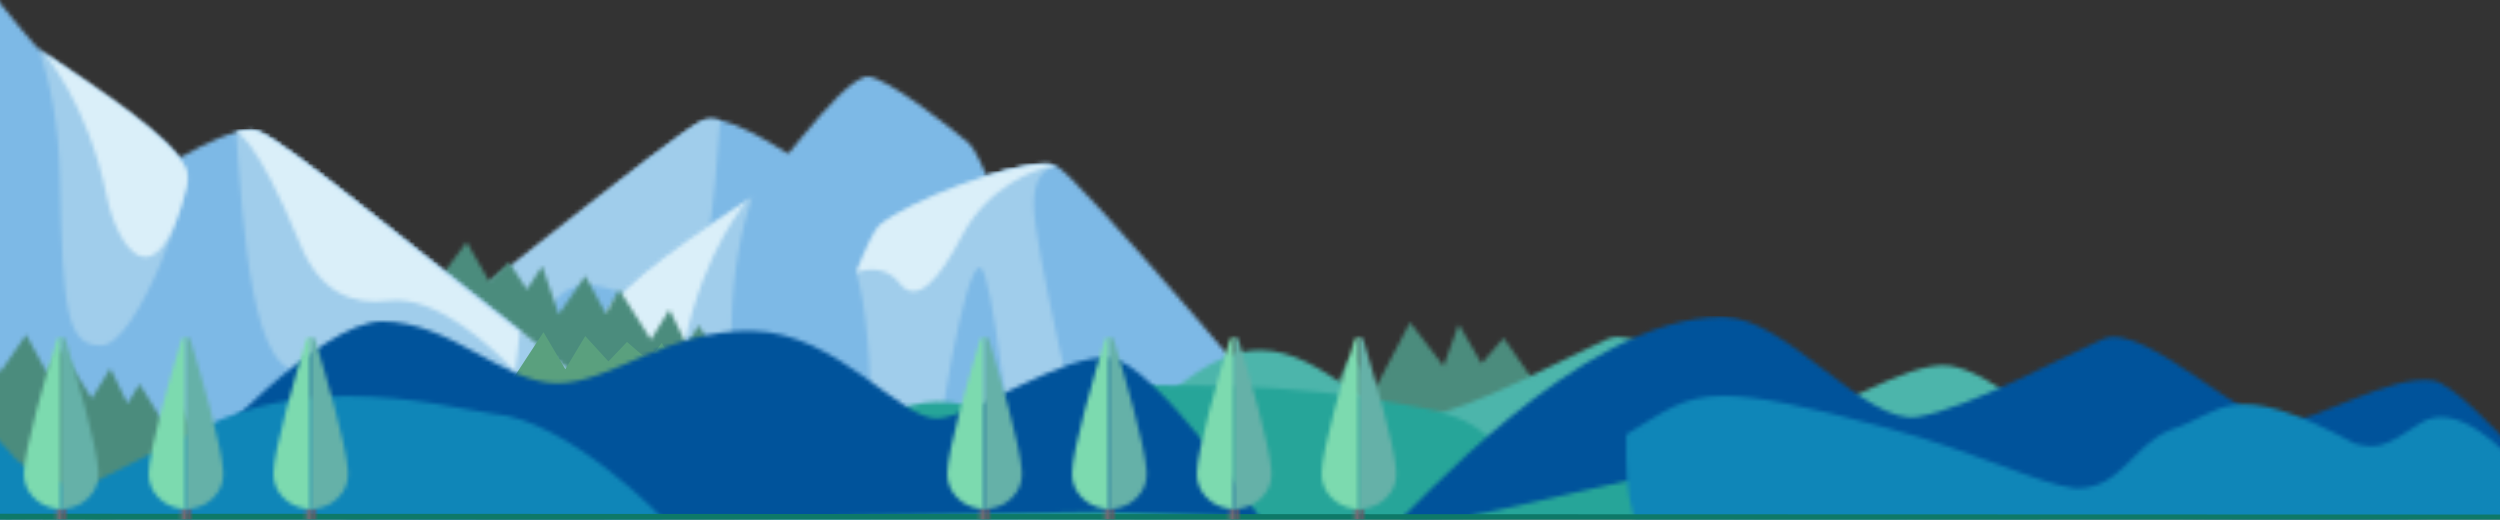 <?xml version="1.0" encoding="UTF-8"?>
<svg width="640px" height="133px" viewBox="0 0 640 133" version="1.1" xmlns="http://www.w3.org/2000/svg" xmlns:xlink="http://www.w3.org/1999/xlink">
    <rect x="0" y="0" width="640" height="133" fill="#333333" stroke="none"/>
    <!-- Generator: Sketch 45.2 (43514) - http://www.bohemiancoding.com/sketch -->
    <title>Illustration</title>
    <desc>Created with Sketch.</desc>
    <defs>
        <path d="M31.345,16.451 C26.75,20.169 10.652,69.183 0.726,100.476 L165.249,102.826 C136.054,67.851 81.087,2.601 76.148,1.136 C75.486,0.939 74.648,0.847 73.663,0.847 C63.779,0.847 39.178,10.113 31.345,16.451 Z" id="path-1"></path>
        <path d="M53.249,0.816 C47.389,2.788 19.054,26.877 0.349,41.304 C1.968,59.867 7.248,67.489 15.469,83.181 L82.36,82.607 L76.539,10.972 C76.539,10.972 61.474,0.607 54.7,0.607 C54.16,0.607 53.672,0.674 53.249,0.816 Z" id="path-3"></path>
        <path d="M94.713,0.816 C88.853,2.788 19.338,59.035 0.631,73.462 C1.145,79.352 12.649,76.839 24.331,74.325 C35.651,71.89 47.139,69.453 48.958,74.663 C50.132,69.394 51.301,63.927 52.366,58.55 C57.131,34.494 70.892,44.651 84.655,48.927 C95.881,52.417 97.598,19.629 98.998,1.04 C97.956,0.766 96.996,0.608 96.162,0.608 C95.623,0.608 95.134,0.674 94.713,0.816 Z" id="path-5"></path>
        <path d="M68.5,0.058 C60.864,2.056 43.43,27.96 38.464,31.521 C25.226,41.008 5.37,52.995 1.807,61.484 C0.004,65.781 1.289,99.528 2.343,121.476 L132.831,123.341 C122.248,89.388 100.674,21.881 94.975,17.037 C90.224,12.998 73.715,0.001 68.981,0.001 C68.803,0.001 68.644,0.02 68.5,0.058 Z" id="path-7"></path>
        <path d="M31.345,16.451 C26.75,20.169 10.652,69.183 0.726,100.476 L90.016,101.75 C81.424,66.945 70.716,21.491 70.716,11.124 C70.716,4.698 73.153,2.042 76.488,1.301 C76.382,1.253 76.236,1.162 76.148,1.136 C75.486,0.939 74.648,0.847 73.663,0.847 C63.779,0.847 39.178,10.113 31.345,16.451 Z" id="path-9"></path>
        <path d="M0.22,73.749 L25.657,74.113 C22.405,41.245 17.922,1.852 14.974,0.117 C14.876,0.059 14.776,0.032 14.673,0.032 C10.953,0.034 4.187,37.259 0.22,73.749 Z" id="path-11"></path>
        <path d="M37.186,1.186 C23.948,10.673 4.715,22.936 0.529,31.149 C-1.508,35.145 12.944,76.096 22.421,76.096 C31.077,76.096 32.264,67.606 32.942,32.981 C33.206,19.526 35.526,8.619 38.257,0.268 C37.854,0.653 37.495,0.963 37.186,1.186 Z" id="path-13"></path>
        <path d="M0.594,77.784 L37.995,78.319 C38.795,46.037 38.35,3.052 30.447,0.881 C30.378,0.862 30.305,0.854 30.232,0.854 C25.228,0.852 10.801,44.629 0.594,77.784 Z" id="path-15"></path>
        <path d="M7.069,16.451 C5.793,17.484 3.634,22.001 0.965,28.661 C1.481,28.375 7.916,25.94 11.989,31.268 C16.437,37.085 22.172,30.434 27.899,19.447 C34.798,6.214 46.99,2.093 51.87,1.136 C51.208,0.939 50.37,0.847 49.386,0.847 C39.502,0.847 14.901,10.113 7.069,16.451 Z" id="path-17"></path>
        <path d="M0.529,29.998 C0.29,30.568 0.019,32.496 0.529,34.494 C8.366,65.239 18.348,49.476 20.893,36.991 C25.907,12.401 37.186,0.035 37.186,0.035 C24.966,8.024 4.093,21.508 0.529,29.998 Z" id="path-19"></path>
        <path d="M63.702,16.647 L57.274,8.489 L48.508,26.302 L45.003,18.811 L35.654,38.787 L28.252,26.969 L22.408,36.957 L16.37,31.338 L10.234,41.7 L7.75,38.83 L0.009,53.437 C0.009,53.437 36.337,55.708 68.675,61.435 L84.522,61.661 C94.382,47.617 101.191,31.837 104.127,14.966 L96.426,3.995 L90.777,10.487 L84.934,0.499 L81.038,11.153 L72.468,0 L63.702,16.647 Z" id="path-21"></path>
        <path d="M0.102,8.674 C4.879,27.335 13.823,44.375 25.931,58.765 L70.158,51.018 L81.697,39.033 L75.59,27.378 L71.855,32.373 L65.406,22.053 L62.352,27.046 L57.938,18.057 L53.188,25.715 L45.042,12.896 L41.648,19.056 L36.387,9.401 L29.598,19.224 L25.356,6.904 L21.453,12.896 L16.87,5.905 L11.78,10.732 L6.009,0.745 L0.102,8.674 Z" id="path-23"></path>
        <path d="M202.965,0.925 C193.6,3.83 173.755,28.965 160.597,26.68 C147.441,24.395 123.804,11.31 113.546,6.738 C108.095,4.312 98.172,10.801 88.697,17.29 C80.344,23.012 72.339,28.732 68.057,28.342 C58.914,27.513 37.061,12.141 26.134,13.595 C15.208,15.05 0,29.9 0,29.9 C0,29.9 4.473,41.448 28.81,51.193 C52.849,60.819 163.86,44.692 209.28,36.189 C209.6,32.886 209.768,29.542 209.768,26.158 C209.768,17.128 208.61,8.364 206.434,0 C205.293,0.252 204.133,0.56 202.965,0.925 Z" id="path-25"></path>
        <path d="M17.24,1.025 C11.326,1.71 5.746,2.395 0.036,1.855 C0.013,2.749 0,3.646 0,4.544 C0,14.092 1.3,23.339 3.725,32.131 L210.524,32.131 C212.511,24.924 213.742,17.411 214.12,9.676 C208.068,5.137 193.066,0.199 182.812,7.057 C173.722,13.133 172.011,13.664 166.116,12.24 C138.601,-5.173 124.411,0.525 111.417,16.177 C106.765,20.199 100.809,22.401 94.519,23.675 C84.535,18.641 73.364,13.082 63.035,7.929 C50.458,1.653 40.247,0.001 31.274,0.001 C26.277,0.001 21.666,0.514 17.24,1.025 Z" id="path-27"></path>
        <path d="M112.935,0.574 C102.677,5.145 79.04,18.231 65.884,20.516 C52.727,22.801 40.77,3.642 24.184,3.469 C17.93,3.404 12.302,6.184 8.081,8.965 C3.816,11.774 0.992,14.584 0.419,14.457 C-1.757,22.821 6.638,15.518 6.638,24.547 C6.638,27.93 16.881,26.721 17.202,30.024 C62.622,38.527 173.632,54.654 197.671,45.029 C222.008,35.283 226.481,23.736 226.481,23.736 C226.481,23.736 211.273,8.885 200.347,7.43 C189.421,5.976 167.568,21.348 158.424,22.178 C154.141,22.567 146.136,16.847 137.783,11.125 C129.7,5.59 121.291,0.053 115.611,0.053 C114.632,0.053 113.735,0.218 112.935,0.574 Z" id="path-29"></path>
        <path d="M0.686,38.476 C0.686,43.312 12.96,40.335 25.397,37.358 C37.525,34.454 49.805,31.55 51.001,35.892 L257.802,35.892 C259.789,28.685 261.019,21.172 261.398,13.437 C255.346,8.897 240.345,3.96 230.089,10.817 C220.999,16.894 219.288,17.424 213.393,16 C185.878,-1.413 185.827,3.532 172.72,3.532 C152.684,8.41 141.686,26.024 135.396,27.298 C117.057,22.57 122.462,11.392 101.238,7.137 C59.535,-1.228 38.153,2.211 20.496,0.545 C20.473,1.439 0.686,37.578 0.686,38.476 Z" id="path-31"></path>
        <path d="M28.046,25.861 C43.836,12.988 64.007,0.116 82.214,0.117 C82.431,0.117 82.651,0.119 82.867,0.122 C99.008,0.399 119.192,27.965 132.461,25.68 C145.73,23.395 169.572,10.31 179.917,5.738 C185.414,3.312 195.423,9.801 204.979,16.29 C213.403,22.012 221.476,27.732 225.799,27.342 C235.021,26.513 253.228,14.901 264.248,16.355 C269.121,16.998 280.451,28.976 285.222,34.241 L285.222,45.067 C281.28,45.622 273.331,47.037 265.382,50.193 C243.501,58.88 150.173,46.592 98.503,37.862 C98.727,37.736 98.848,37.531 98.848,37.236 C98.848,35.581 95.459,35.295 89.939,35.883 C90.272,35.997 90.608,36.113 90.942,36.229 C91.618,36.461 92.296,36.693 92.954,36.911 C91.335,36.629 89.766,36.352 88.254,36.081 C88.837,36.006 89.396,35.941 89.939,35.883 C86.41,34.676 83.212,33.685 83.359,35.189 C84.915,35.477 86.549,35.775 88.254,36.081 C78.459,37.326 63.174,40.82 48.068,44.312 C23.334,50.032 -0.923,55.751 0.165,51.604 C0.738,51.729 12.179,38.795 28.046,25.861 Z M98.503,37.862 C96.592,37.539 94.745,37.223 92.954,36.911 C95.451,37.734 97.675,38.335 98.503,37.862 Z" id="path-33"></path>
        <path d="M0.042,9.881 C0.038,19.428 -0.229,23.141 2.194,31.932 L227.442,32.262 L227.444,32.016 L227.444,17.159 C225.675,15.096 212.787,0.683 203.256,7.057 C194.166,13.133 192.455,13.664 186.561,12.24 C154.2,-5.371 152.578,4.598 139.472,8.665 C129.407,12.744 126.786,23.939 114.963,23.675 C104.973,22.401 90.776,14.673 66.929,8.239 C45.408,2.43 33.281,0.018 24.975,0.018 C14.306,0.016 9.941,3.998 0.042,9.881 Z" id="path-35"></path>
        <path d="M107.852,1.136 C101.099,3.139 0.767,124.452 0.767,124.452 L191.347,126.322 C191.347,126.322 159.442,21.944 152.655,16.451 C144.822,10.111 120.221,0.847 110.337,0.847 C109.352,0.847 108.514,0.939 107.852,1.136 Z" id="path-37"></path>
        <path d="M7.47,14.071 L0.078,105.013 L13.241,107.069 L89.888,108.164 C97.537,90.939 102.483,72.231 104.196,52.577 C80.448,34.262 44.476,3.681 37.037,1.177 C36.5,0.996 35.882,0.912 35.196,0.912 C26.596,0.911 7.47,14.071 7.47,14.071 Z" id="path-39"></path>
        <path d="M0.652,1.463 C2.43,25.061 4.609,66.686 18.861,62.256 C36.334,56.828 53.805,43.934 59.854,74.472 C61.206,81.301 62.69,88.24 64.181,94.928 C66.489,88.315 81.072,91.407 95.444,94.499 C110.275,97.69 124.88,100.882 125.533,93.404 C101.784,75.089 13.532,3.681 6.092,1.177 C5.557,0.996 4.939,0.912 4.252,0.912 C3.194,0.912 1.975,1.112 0.652,1.463 Z" id="path-41"></path>
        <path d="M44.303,17.038 C36.666,23.529 0.519,142.556 0.519,142.556 L135.944,140.392 C135.944,140.392 140.17,67.917 137.471,61.486 C133.907,52.995 114.052,41.01 100.815,31.52 C95.849,27.96 78.415,2.056 70.777,0.058 C70.634,0.02 70.475,0.003 70.297,0.003 C65.561,0.004 49.054,13.001 44.303,17.038 Z" id="path-43"></path>
        <path d="M20.963,1.136 C20.875,1.163 20.729,1.253 20.623,1.3 C23.958,2.043 26.395,4.698 26.395,11.124 C26.395,24.568 8.389,97.016 0.34,128.731 C34.598,135.89 104.458,126.322 104.458,126.322 C104.458,126.322 72.553,21.944 65.766,16.451 C57.933,10.111 33.332,0.847 23.448,0.847 C22.463,0.847 21.625,0.939 20.963,1.136 Z" id="path-45"></path>
        <path d="M5.391,32.98 C6.069,67.607 7.258,76.096 15.912,76.096 C25.389,76.096 39.841,35.145 37.804,31.15 C33.618,22.938 14.385,10.674 1.149,1.184 C0.838,0.963 0.479,0.653 0.077,0.268 C2.807,8.617 5.126,19.525 5.391,32.98 Z" id="path-47"></path>
        <path d="M8.1,0.854 C8.027,0.854 7.954,0.862 7.886,0.882 C-4.028,4.154 1.009,100.19 1.702,112.462 L48.294,113.128 C44.901,101.367 15.686,0.862 8.1,0.854 Z" id="path-49"></path>
        <path d="M16.439,36.991 C18.986,49.476 28.969,65.24 36.804,34.492 C37.313,32.496 37.042,30.567 36.804,29.999 C33.241,21.508 12.367,8.025 0.149,0.033 C0.149,0.033 11.426,12.401 16.439,36.991 Z" id="path-51"></path>
        <path d="M0.652,1.463 C0.652,1.463 5.422,1.855 17.181,30.359 C22.135,42.364 30.334,45.794 39.694,44.611 C51.672,43.099 65.674,55.989 72.094,62.727 C72.584,59.375 72.956,55.985 73.252,52.574 C49.506,34.262 13.534,3.681 6.092,1.177 C5.557,0.996 4.939,0.912 4.252,0.912 C3.194,0.912 1.975,1.112 0.652,1.463 Z" id="path-53"></path>
        <path d="M69.998,10.733 L64.907,5.905 L60.325,12.896 L56.422,6.904 L52.178,19.222 L45.392,9.401 L40.13,19.056 L36.736,12.896 L28.59,25.715 L23.84,18.057 L19.426,27.046 L16.371,22.051 L9.923,32.373 L6.19,27.38 L0.712,37.828 L69.632,38.811 C74.876,29.419 78.953,19.309 81.676,8.672 L75.767,0.745 L69.998,10.733 Z" id="path-55"></path>
        <path d="M0.079,8.672 C4.858,27.335 13.801,44.375 25.908,58.765 L70.136,51.018 L81.677,39.032 L75.567,27.38 L71.834,32.373 L65.384,22.051 L62.33,27.046 L57.918,18.057 L53.166,25.715 L45.02,12.896 L41.625,19.056 L36.366,9.401 L29.577,19.222 L25.334,6.904 L21.431,12.896 L16.849,5.905 L11.758,10.733 L5.988,0.745 L0.079,8.672 Z" id="path-57"></path>
        <path d="M48.237,0.986 C32.166,0.986 0.501,36.26 0.501,36.26 L42.984,52.997 L231.941,49.795 L272.952,51.192 C272.952,51.192 246.207,11.89 234.748,10.365 C223.29,8.839 200.372,24.961 190.782,25.832 C181.195,26.703 164.992,3.871 143.038,3.446 C121.086,3.022 106.907,16.837 93.084,16.837 C79.259,16.837 65.866,1.053 48.28,0.986 L48.237,0.986 Z" id="path-59"></path>
        <path d="M151.084,7.929 C140.756,13.082 129.586,18.641 119.601,23.675 C113.311,22.401 107.355,20.199 102.703,16.177 C89.709,0.525 75.519,-5.173 48.005,12.24 C42.109,13.664 40.398,13.133 31.309,7.057 C21.054,0.199 6.053,5.137 0,9.676 C0.378,17.411 1.609,24.924 3.596,32.131 L211.743,37.006 C211.743,37.006 268.721,41.679 268.721,32.131 C268.721,31.233 243.602,5.936 224.899,4.577 C218.334,3.694 204.154,0.065 187.731,0.065 C176.007,0.065 163.139,1.914 151.084,7.929 Z" id="path-61"></path>
        <path d="M0.693,6.835 C0.693,7.453 1.887,7.521 1.887,7.521 L1.887,0.135 C1.482,0.135 1.084,0.11 0.693,0.065 L0.693,6.835 Z" id="path-63"></path>
        <path d="M0.61,0.135 L0.61,7.521 C0.61,7.521 1.803,7.453 1.803,6.835 L1.803,0.065 C1.412,0.11 1.013,0.135 0.61,0.135 Z" id="path-65"></path>
        <path d="M0.501,0.81 C0.662,1.132 0.832,1.473 1.008,1.826 C0.832,1.473 0.662,1.132 0.501,0.81 C0.483,0.776 0.465,0.745 0.445,0.713 C0.465,0.745 0.483,0.776 0.501,0.81 Z" id="path-67"></path>
        <path d="M0.722,0.711 C0.606,0.426 0.394,0.228 0.144,0.114 C0.394,0.228 0.606,0.426 0.722,0.711 Z" id="path-69"></path>
        <path d="M8.405,0.81 C5.868,9.106 0,28.948 0,35.073 C0,39.628 3.647,43.385 8.359,43.935 C8.75,43.98 9.149,44.005 9.554,44.005 L9.554,36.19 L9.554,0 C9.062,0 8.57,0.269 8.405,0.81 Z" id="path-71"></path>
        <path d="M0.61,36.19 L0.61,44.005 C1.013,44.005 1.412,43.98 1.803,43.934 C1.89,43.924 1.978,43.915 2.064,43.904 C3.329,43.722 4.512,43.309 5.562,42.713 C5.694,42.639 5.823,42.561 5.949,42.481 C7.094,41.759 8.062,40.81 8.778,39.706 C9.017,39.336 9.229,38.951 9.411,38.55 C9.532,38.283 9.64,38.009 9.732,37.729 C10.011,36.891 10.162,35.998 10.162,35.073 C10.162,34.786 10.149,34.469 10.124,34.123 C9.64,27.399 4.612,10.197 2.067,1.826 C1.959,1.473 1.854,1.132 1.757,0.81 C1.747,0.776 1.735,0.745 1.722,0.713 L1.722,0.711 C1.606,0.426 1.394,0.227 1.144,0.114 C1.089,0.088 1.031,0.066 0.972,0.05 C0.914,0.034 0.852,0.02 0.792,0.013 C0.732,0.004 0.67,0 0.61,0 L0.61,36.19 Z" id="path-73"></path>
        <path d="M0.693,6.835 C0.693,7.453 1.887,7.521 1.887,7.521 L1.887,0.135 C1.482,0.135 1.085,0.11 0.693,0.065 L0.693,6.835 Z" id="path-75"></path>
        <path d="M0.61,0.135 L0.61,7.521 C0.61,7.521 1.803,7.453 1.803,6.835 L1.803,0.065 C1.411,0.11 1.013,0.135 0.61,0.135 Z" id="path-77"></path>
        <path d="M0.5,0.81 C0.661,1.132 0.831,1.473 1.008,1.826 C0.832,1.473 0.661,1.132 0.5,0.81 C0.484,0.776 0.465,0.745 0.445,0.713 C0.465,0.745 0.484,0.776 0.5,0.81 Z" id="path-79"></path>
        <path d="M0.721,0.711 C0.606,0.426 0.394,0.228 0.144,0.114 C0.394,0.228 0.606,0.426 0.721,0.711 Z" id="path-81"></path>
        <path d="M8.406,0.81 C5.866,9.106 0,28.948 0,35.073 C0,39.628 3.647,43.385 8.359,43.935 C8.752,43.98 9.149,44.005 9.554,44.005 L9.554,36.19 L9.554,0 C9.062,0 8.57,0.269 8.406,0.81 Z" id="path-83"></path>
        <path d="M0.61,36.19 L0.61,44.005 C1.013,44.005 1.412,43.98 1.803,43.934 C1.89,43.924 1.978,43.915 2.064,43.904 C3.329,43.722 4.512,43.309 5.562,42.713 C5.694,42.639 5.823,42.561 5.949,42.481 C7.094,41.759 8.062,40.81 8.778,39.706 C9.019,39.336 9.229,38.951 9.411,38.55 C9.532,38.283 9.64,38.009 9.733,37.729 C10.011,36.891 10.162,35.998 10.162,35.073 C10.162,34.786 10.149,34.469 10.124,34.123 C9.64,27.399 4.612,10.197 2.066,1.826 C1.959,1.473 1.854,1.132 1.757,0.81 C1.747,0.776 1.735,0.745 1.722,0.713 L1.721,0.711 C1.606,0.426 1.394,0.227 1.144,0.114 C1.089,0.088 1.031,0.066 0.972,0.05 C0.912,0.034 0.854,0.02 0.792,0.013 C0.731,0.004 0.67,0 0.61,0 L0.61,36.19 Z" id="path-85"></path>
        <path d="M0.693,6.835 C0.693,7.453 1.886,7.521 1.886,7.521 L1.886,0.135 C1.481,0.135 1.084,0.11 0.693,0.065 L0.693,6.835 Z" id="path-87"></path>
        <path d="M0.608,0.135 L0.608,7.521 C0.608,7.521 1.803,7.453 1.803,6.835 L1.803,0.065 C1.411,0.11 1.013,0.135 0.608,0.135 Z" id="path-89"></path>
        <path d="M0.5,0.81 C0.661,1.132 0.832,1.473 1.008,1.826 C0.832,1.473 0.661,1.132 0.5,0.81 C0.484,0.776 0.465,0.745 0.445,0.713 C0.465,0.745 0.484,0.776 0.5,0.81 Z" id="path-91"></path>
        <path d="M0.721,0.711 C0.606,0.426 0.395,0.228 0.145,0.114 C0.395,0.228 0.606,0.426 0.721,0.711 Z" id="path-93"></path>
        <path d="M8.405,0.81 C5.868,9.106 1.13686838e-13,28.948 1.13686838e-13,35.073 C1.13686838e-13,39.628 3.648,43.385 8.359,43.935 C8.75,43.98 9.148,44.005 9.553,44.005 L9.553,36.19 L9.553,0 C9.062,0 8.57,0.269 8.405,0.81 Z" id="path-95"></path>
        <path d="M0.608,36.19 L0.608,44.005 C1.013,44.005 1.411,43.98 1.803,43.934 C1.89,43.924 1.977,43.915 2.064,43.904 C3.329,43.722 4.512,43.309 5.562,42.713 C5.694,42.639 5.823,42.561 5.951,42.481 C7.093,41.759 8.06,40.81 8.78,39.706 C9.019,39.336 9.229,38.951 9.412,38.55 C9.532,38.283 9.64,38.009 9.733,37.729 C10.011,36.891 10.161,35.998 10.161,35.073 C10.161,34.786 10.149,34.469 10.125,34.123 C9.64,27.399 4.612,10.197 2.066,1.826 C1.959,1.473 1.855,1.132 1.756,0.81 C1.747,0.776 1.735,0.745 1.722,0.713 L1.721,0.711 C1.606,0.426 1.395,0.227 1.145,0.114 C1.089,0.088 1.031,0.066 0.971,0.05 C0.914,0.034 0.854,0.02 0.792,0.013 C0.731,0.004 0.671,0 0.608,0 L0.608,36.19 Z" id="path-97"></path>
        <path d="M0.693,6.835 C0.693,7.453 1.886,7.521 1.886,7.521 L1.886,0.135 C1.481,0.135 1.084,0.11 0.693,0.065 L0.693,6.835 Z" id="path-99"></path>
        <path d="M0.608,0.135 L0.608,7.521 C0.608,7.521 1.802,7.453 1.802,6.835 L1.802,0.065 C1.411,0.11 1.013,0.135 0.608,0.135 Z" id="path-101"></path>
        <path d="M0.501,0.81 C0.662,1.132 0.832,1.473 1.008,1.826 C0.832,1.473 0.662,1.132 0.501,0.81 C0.484,0.776 0.465,0.745 0.445,0.713 C0.465,0.745 0.484,0.776 0.501,0.81 Z" id="path-103"></path>
        <path d="M0.721,0.711 C0.607,0.426 0.395,0.228 0.145,0.114 C0.395,0.228 0.607,0.426 0.721,0.711 Z" id="path-105"></path>
        <path d="M8.405,0.81 C5.868,9.106 0,28.948 0,35.073 C0,39.628 3.647,43.385 8.359,43.935 C8.75,43.98 9.148,44.005 9.553,44.005 L9.553,36.19 L9.553,0 C9.062,0 8.571,0.269 8.405,0.81 Z" id="path-107"></path>
        <path d="M0.608,36.19 L0.608,44.005 C1.013,44.005 1.411,43.98 1.802,43.934 C1.89,43.924 1.977,43.915 2.064,43.904 C3.329,43.722 4.512,43.309 5.563,42.713 C5.694,42.639 5.823,42.561 5.951,42.481 C7.093,41.759 8.06,40.81 8.78,39.706 C9.019,39.336 9.231,38.951 9.411,38.55 C9.532,38.283 9.64,38.009 9.733,37.729 C10.011,36.891 10.162,35.998 10.162,35.073 C10.162,34.786 10.149,34.469 10.125,34.123 C9.64,27.399 4.61,10.197 2.066,1.826 C1.959,1.473 1.855,1.132 1.757,0.81 C1.745,0.776 1.734,0.745 1.722,0.713 L1.721,0.711 C1.607,0.426 1.395,0.227 1.145,0.114 C1.089,0.088 1.031,0.066 0.972,0.05 C0.914,0.034 0.854,0.02 0.792,0.013 C0.732,0.004 0.671,0 0.608,0 L0.608,36.19 Z" id="path-109"></path>
        <path d="M0.693,6.835 C0.693,7.453 1.886,7.521 1.886,7.521 L1.886,0.135 C1.481,0.135 1.084,0.11 0.693,0.065 L0.693,6.835 Z" id="path-111"></path>
        <path d="M0.608,0.135 L0.608,7.521 C0.608,7.521 1.803,7.453 1.803,6.835 L1.803,0.065 C1.411,0.11 1.013,0.135 0.608,0.135 Z" id="path-113"></path>
        <path d="M0.501,0.81 C0.661,1.132 0.832,1.473 1.008,1.826 C0.832,1.473 0.661,1.132 0.501,0.81 C0.484,0.776 0.465,0.745 0.445,0.713 C0.465,0.745 0.484,0.776 0.501,0.81 Z" id="path-115"></path>
        <path d="M0.721,0.711 C0.606,0.426 0.395,0.228 0.145,0.114 C0.395,0.228 0.606,0.426 0.721,0.711 Z" id="path-117"></path>
        <path d="M8.405,0.81 C5.868,9.106 0,28.948 0,35.073 C0,39.628 3.647,43.385 8.359,43.935 C8.75,43.98 9.148,44.005 9.553,44.005 L9.553,36.19 L9.553,0 C9.062,0 8.571,0.269 8.405,0.81 Z" id="path-119"></path>
        <path d="M0.608,36.19 L0.608,44.005 C1.013,44.005 1.411,43.98 1.803,43.934 C1.89,43.924 1.977,43.915 2.064,43.904 C3.329,43.722 4.512,43.309 5.562,42.713 C5.694,42.639 5.823,42.561 5.951,42.481 C7.093,41.759 8.06,40.81 8.78,39.706 C9.019,39.336 9.231,38.951 9.412,38.55 C9.532,38.283 9.64,38.009 9.733,37.729 C10.013,36.891 10.161,35.998 10.161,35.073 C10.161,34.786 10.149,34.469 10.125,34.123 C9.64,27.399 4.61,10.197 2.066,1.826 C1.959,1.473 1.855,1.132 1.756,0.81 C1.745,0.776 1.735,0.745 1.722,0.713 L1.721,0.711 C1.606,0.426 1.395,0.227 1.145,0.114 C1.089,0.088 1.03,0.066 0.972,0.05 C0.914,0.034 0.854,0.02 0.792,0.013 C0.732,0.004 0.671,0 0.608,0 L0.608,36.19 Z" id="path-121"></path>
        <path d="M0.693,6.835 C0.693,7.453 1.886,7.521 1.886,7.521 L1.886,0.135 C1.482,0.135 1.084,0.11 0.693,0.065 L0.693,6.835 Z" id="path-123"></path>
        <path d="M0.608,0.135 L0.608,7.521 C0.608,7.521 1.803,7.453 1.803,6.835 L1.803,0.065 C1.412,0.11 1.013,0.135 0.608,0.135 Z" id="path-125"></path>
        <path d="M0.501,0.81 C0.662,1.132 0.832,1.473 1.008,1.826 C0.832,1.473 0.662,1.132 0.501,0.81 C0.484,0.776 0.465,0.745 0.445,0.713 C0.465,0.745 0.484,0.776 0.501,0.81 Z" id="path-127"></path>
        <path d="M0.722,0.711 C0.607,0.426 0.395,0.228 0.145,0.114 C0.394,0.228 0.607,0.426 0.722,0.711 Z" id="path-129"></path>
        <path d="M8.405,0.81 C5.868,9.106 0,28.948 0,35.073 C0,39.628 3.647,43.385 8.359,43.935 C8.75,43.98 9.149,44.005 9.553,44.005 L9.553,36.19 L9.553,0 C9.062,0 8.571,0.269 8.405,0.81 Z" id="path-131"></path>
        <path d="M0.608,36.19 L0.608,44.005 C1.013,44.005 1.412,43.98 1.803,43.934 C1.89,43.924 1.977,43.915 2.064,43.904 C3.329,43.722 4.512,43.309 5.563,42.713 C5.694,42.639 5.823,42.561 5.951,42.481 C7.093,41.759 8.06,40.81 8.78,39.706 C9.019,39.336 9.231,38.951 9.411,38.55 C9.532,38.283 9.64,38.009 9.733,37.729 C10.011,36.891 10.162,35.998 10.162,35.073 C10.162,34.786 10.149,34.469 10.124,34.123 C9.64,27.399 4.61,10.197 2.067,1.826 C1.959,1.473 1.855,1.132 1.757,0.81 C1.745,0.776 1.734,0.745 1.722,0.713 L1.722,0.711 C1.607,0.426 1.394,0.227 1.145,0.114 C1.089,0.088 1.031,0.066 0.972,0.05 C0.914,0.034 0.852,0.02 0.792,0.013 C0.732,0.004 0.67,0 0.608,0 L0.608,36.19 Z" id="path-133"></path>
        <path d="M0.693,6.835 C0.693,7.453 1.887,7.521 1.887,7.521 L1.887,0.135 C1.482,0.135 1.084,0.11 0.693,0.065 L0.693,6.835 Z" id="path-135"></path>
        <path d="M0.61,0.135 L0.61,7.521 C0.61,7.521 1.803,7.453 1.803,6.835 L1.803,0.065 C1.412,0.11 1.013,0.135 0.61,0.135 Z" id="path-137"></path>
        <path d="M0.501,0.81 C0.662,1.132 0.832,1.473 1.008,1.826 C0.832,1.473 0.662,1.132 0.501,0.81 C0.483,0.776 0.465,0.745 0.445,0.713 C0.465,0.745 0.483,0.776 0.501,0.81 Z" id="path-139"></path>
        <path d="M0.722,0.711 C0.606,0.426 0.394,0.228 0.144,0.114 C0.394,0.228 0.606,0.426 0.722,0.711 Z" id="path-141"></path>
        <path d="M8.405,0.81 C5.868,9.106 0,28.948 0,35.073 C0,39.628 3.647,43.385 8.359,43.935 C8.75,43.98 9.149,44.005 9.554,44.005 L9.554,36.19 L9.554,0 C9.062,0 8.57,0.269 8.405,0.81 Z" id="path-143"></path>
        <path d="M0.61,36.19 L0.61,44.005 C1.013,44.005 1.412,43.98 1.803,43.934 C1.89,43.924 1.978,43.915 2.064,43.904 C3.329,43.722 4.512,43.309 5.562,42.713 C5.694,42.639 5.823,42.561 5.949,42.481 C7.094,41.759 8.062,40.81 8.778,39.706 C9.017,39.336 9.229,38.951 9.411,38.55 C9.532,38.283 9.64,38.009 9.732,37.729 C10.011,36.891 10.162,35.998 10.162,35.073 C10.162,34.786 10.149,34.469 10.124,34.123 C9.64,27.399 4.612,10.197 2.067,1.826 C1.959,1.473 1.854,1.132 1.757,0.81 C1.747,0.776 1.735,0.745 1.722,0.713 L1.722,0.711 C1.606,0.426 1.394,0.227 1.144,0.114 C1.089,0.088 1.031,0.066 0.972,0.05 C0.914,0.034 0.852,0.02 0.792,0.013 C0.732,0.004 0.67,0 0.61,0 L0.61,36.19 Z" id="path-145"></path>
    </defs>
    <g id="Learning-Centre-Pages" stroke="none" stroke-width="1" fill="none" fill-rule="evenodd">
        <g id="BCAA-LearningCentre-Mobile-Post" transform="translate(0, -10015)">
            <g id="Illustration" transform="translate(0, 9978)">
                <g transform="translate(-321, 19)" id="Page-1">
                    <g>
                        <g id="Group-3" transform="translate(514.944, 59.164)">
                            <mask id="mask-2" fill="white">
                                <use xlink:href="#path-1"></use>
                            </mask>
                            <g id="Clip-2"></g>
                            <polygon id="Fill-1" fill="#7DB9E6" mask="url(#mask-2)" points="-13.736 132.588 189.624 132.588 189.624 -5.42 -13.736 -5.42"></polygon>
                        </g>
                        <g id="Group-6" transform="translate(448.5, 47.883)">
                            <mask id="mask-4" fill="white">
                                <use xlink:href="#path-3"></use>
                            </mask>
                            <g id="Clip-5"></g>
                            <polygon id="Fill-4" fill="#7DB9E6" mask="url(#mask-4)" points="-6.04 89.447 88.751 89.447 88.751 -5.66 -6.04 -5.66"></polygon>
                        </g>
                        <g id="Group-9" transform="translate(406.333, 47.883)">
                            <mask id="mask-6" fill="white">
                                <use xlink:href="#path-5"></use>
                            </mask>
                            <g id="Clip-8"></g>
                            <polygon id="Fill-7" fill="#A0CDEB" mask="url(#mask-6)" points="-5.758 83.341 105.387 83.341 105.387 -5.659 -5.758 -5.659"></polygon>
                        </g>
                        <g id="Group-12" transform="translate(474.056, 37.603)">
                            <mask id="mask-8" fill="white">
                                <use xlink:href="#path-7"></use>
                            </mask>
                            <g id="Clip-11"></g>
                            <polygon id="Fill-10" fill="#7DB9E6" mask="url(#mask-8)" points="-5.483 148.823 145.148 148.823 145.148 -6.266 -5.483 -6.266"></polygon>
                        </g>
                        <g id="Group-15" transform="translate(514.944, 59.164)">
                            <mask id="mask-10" fill="white">
                                <use xlink:href="#path-9"></use>
                            </mask>
                            <g id="Clip-14"></g>
                            <polygon id="Fill-13" fill="#A0CDEB" mask="url(#mask-10)" points="-13.736 137.656 103.16 137.656 103.16 -5.42 -13.736 -5.42"></polygon>
                        </g>
                        <g id="Group-18" transform="translate(557.111, 86.486)">
                            <mask id="mask-12" fill="white">
                                <use xlink:href="#path-11"></use>
                            </mask>
                            <g id="Clip-17"></g>
                            <polygon id="Fill-16" fill="#7DB9E6" mask="url(#mask-12)" points="-8.714 110.333 34.858 110.333 34.858 -6.237 -8.714 -6.237"></polygon>
                        </g>
                        <g id="Group-21" transform="translate(475.333, 67.938)">
                            <mask id="mask-14" fill="white">
                                <use xlink:href="#path-13"></use>
                            </mask>
                            <g id="Clip-20"></g>
                            <polygon id="Fill-19" fill="#A0CDEB" mask="url(#mask-14)" points="-6.054 82.364 44.646 82.364 44.646 -5.999 -6.054 -5.999"></polygon>
                        </g>
                        <g id="Group-24" transform="translate(506, 81.726)">
                            <mask id="mask-16" fill="white">
                                <use xlink:href="#path-15"></use>
                            </mask>
                            <g id="Clip-23"></g>
                            <polygon id="Fill-22" fill="#7DB9E6" mask="url(#mask-16)" points="-16.671 120.514 44.665 120.514 44.665 -5.415 -16.671 -5.415"></polygon>
                        </g>
                        <polygon id="Fill-25" fill="#5AA07E" points="540.66 147.276 622.033 149.939 617.452 143.197 614.651 146.443 607.524 137.703 602.433 144.696 598.36 139.785 595.304 144.28 589.195 136.455 584.741 140.325 581.304 134.207 577.868 138.702 572.395 133.959 567.643 138.953 561.703 132.46 556.612 140.951 551.012 131.461"></polygon>
                        <g id="Group-28" transform="translate(539.222, 59.164)">
                            <mask id="mask-18" fill="white">
                                <use xlink:href="#path-17"></use>
                            </mask>
                            <g id="Clip-27"></g>
                            <polygon id="Fill-26" fill="#DAEFF9" mask="url(#mask-18)" points="-5.424 39.687 58.259 39.687 58.259 -5.42 -5.424 -5.42"></polygon>
                        </g>
                        <g id="Group-31" transform="translate(475.333, 69.089)">
                            <mask id="mask-20" fill="white">
                                <use xlink:href="#path-19"></use>
                            </mask>
                            <g id="Clip-30"></g>
                            <polygon id="Fill-29" fill="#DAEFF9" mask="url(#mask-20)" points="-6.149 58.582 43.575 58.582 43.575 -6.234 -6.149 -6.234"></polygon>
                        </g>
                        <g id="Group-34" transform="translate(609.5, 100.527)">
                            <mask id="mask-22" fill="white">
                                <use xlink:href="#path-21"></use>
                            </mask>
                            <g id="Clip-33"></g>
                            <polygon id="Fill-32" fill="#4B8C7D" mask="url(#mask-22)" points="-6.381 70.484 110.515 70.484 110.515 -6.267 -6.381 -6.267"></polygon>
                        </g>
                        <polygon id="Fill-35" fill="#5AA07E" points="615.292 161.063 622.795 161.169 619.025 150.077"></polygon>
                        <polygon id="Fill-36" fill="#6DB195" points="615.293 161.062 622.317 161.162 622.556 160.464 619.025 150.077"></polygon>
                        <polygon id="Fill-37" fill="#5AA07E" points="639.897 161.414 650.035 161.558 644.944 144.083"></polygon>
                        <polygon id="Fill-38" fill="#6DB195" points="639.897 161.414 646.207 161.504 648.113 154.96 644.944 144.083"></polygon>
                        <g id="Group-42" transform="translate(434.444, 79.219)">
                            <mask id="mask-24" fill="white">
                                <use xlink:href="#path-23"></use>
                            </mask>
                            <g id="Clip-41"></g>
                            <polygon id="Fill-40" fill="#4B8C7D" mask="url(#mask-24)" points="-6.287 65.033 88.087 65.033 88.087 -5.523 -6.287 -5.523"></polygon>
                        </g>
                        <g id="Group-51" transform="translate(226.167, 98.02)">
                            <mask id="mask-26" fill="white">
                                <use xlink:href="#path-25"></use>
                            </mask>
                            <g id="Clip-50"></g>
                            <polygon id="Fill-49" fill="#4CB5AB" mask="url(#mask-26)" points="-6.389 60.429 216.157 60.429 216.157 -6.267 -6.389 -6.267"></polygon>
                        </g>
                        <g id="Group-54" transform="translate(424.222, 119.328)">
                            <mask id="mask-28" fill="white">
                                <use xlink:href="#path-27"></use>
                            </mask>
                            <g id="Clip-53"></g>
                            <polygon id="Fill-52" fill="#26A599" mask="url(#mask-28)" points="-6.389 38.399 220.509 38.399 220.509 -6.267 -6.389 -6.267"></polygon>
                        </g>
                        <g id="Group-57" transform="translate(619.62, 104.185)">
                            <mask id="mask-30" fill="white">
                                <use xlink:href="#path-29"></use>
                            </mask>
                            <g id="Clip-56"></g>
                            <polygon id="Fill-55" fill="#4CB5AB" mask="url(#mask-30)" points="-6.33 54.264 232.87 54.264 232.87 -6.214 -6.33 -6.214"></polygon>
                        </g>
                        <g id="Group-60" transform="translate(585.222, 115.568)">
                            <mask id="mask-32" fill="white">
                                <use xlink:href="#path-31"></use>
                            </mask>
                            <g id="Clip-59"></g>
                            <polygon id="Fill-58" fill="#26A599" mask="url(#mask-32)" points="-5.703 47.299 267.786 47.299 267.786 -5.723 -5.703 -5.723"></polygon>
                        </g>
                        <g id="Group-63" transform="translate(679.5, 99.02)">
                            <mask id="mask-34" fill="white">
                                <use xlink:href="#path-33"></use>
                            </mask>
                            <g id="Clip-62"></g>
                            <polygon id="Fill-61" fill="#00539B" mask="url(#mask-34)" points="-10.092 63.19 290.332 70.71 290.332 5.131 -10.092 -2.389"></polygon>
                        </g>
                        <g id="Group-66" transform="translate(737.278, 119.328)">
                            <mask id="mask-36" fill="white">
                                <use xlink:href="#path-35"></use>
                            </mask>
                            <g id="Clip-65"></g>
                            <polygon id="Fill-64" fill="#0F86B8" mask="url(#mask-36)" points="-6.358 38.529 234.039 38.529 234.039 1.271 -6.358 -6.25"></polygon>
                        </g>
                        <g id="Group-69" transform="translate(145.667, 21.562)">
                            <mask id="mask-38" fill="white">
                                <use xlink:href="#path-37"></use>
                            </mask>
                            <g id="Clip-68"></g>
                            <polygon id="Fill-67" fill="#7DB9E6" mask="url(#mask-38)" points="-5.622 132.588 197.736 132.588 197.736 -5.42 -5.622 -5.42"></polygon>
                        </g>
                        <g id="Group-72" transform="translate(349.833, 50.39)">
                            <mask id="mask-40" fill="white">
                                <use xlink:href="#path-39"></use>
                            </mask>
                            <g id="Clip-71"></g>
                            <polygon id="Fill-70" fill="#7DB9E6" mask="url(#mask-40)" points="-6.31 124.544 110.586 124.544 110.586 -5.355 -6.31 -5.355"></polygon>
                        </g>
                        <g id="Group-75" transform="translate(380.778, 50.39)">
                            <mask id="mask-42" fill="white">
                                <use xlink:href="#path-41"></use>
                            </mask>
                            <g id="Clip-74"></g>
                            <polygon id="Fill-73" fill="#A0CDEB" mask="url(#mask-42)" points="-5.737 104.257 131.922 104.257 131.922 -5.355 -5.737 -5.355"></polygon>
                        </g>
                        <g id="Group-78" transform="translate(231.278, 0)">
                            <mask id="mask-44" fill="white">
                                <use xlink:href="#path-43"></use>
                            </mask>
                            <g id="Clip-77"></g>
                            <polygon id="Fill-76" fill="#7DB9E6" mask="url(#mask-44)" points="-5.87 148.824 144.761 148.824 144.761 -6.264 -5.87 -6.264"></polygon>
                        </g>
                        <g id="Group-81" transform="translate(232.556, 21.562)">
                            <mask id="mask-46" fill="white">
                                <use xlink:href="#path-45"></use>
                            </mask>
                            <g id="Clip-80"></g>
                            <polygon id="Fill-79" fill="#A0CDEB" mask="url(#mask-46)" points="-6.049 137.656 110.847 137.656 110.847 -5.42 -6.049 -5.42"></polygon>
                        </g>
                        <g id="Group-87" transform="translate(330.944, 30.336)">
                            <mask id="mask-48" fill="white">
                                <use xlink:href="#path-47"></use>
                            </mask>
                            <g id="Clip-86"></g>
                            <polygon id="Fill-85" fill="#A0CDEB" mask="url(#mask-48)" points="-6.312 82.364 44.387 82.364 44.387 -5.999 -6.312 -5.999"></polygon>
                        </g>
                        <g id="Group-90" transform="translate(300.278, 44.123)">
                            <mask id="mask-50" fill="white">
                                <use xlink:href="#path-49"></use>
                            </mask>
                            <g id="Clip-89"></g>
                            <polygon id="Fill-88" fill="#7DB9E6" mask="url(#mask-50)" points="-6.333 120.514 55.005 120.514 55.005 -5.415 -6.333 -5.415"></polygon>
                        </g>
                        <path d="M339.185,157.118 L350.948,157.286 L344.71,147.756 L339.185,157.118 Z M328.08,155.247 L323.328,150.253 L317.855,154.997 L314.419,150.502 L310.982,156.62 L306.527,152.75 L303.514,156.608 L339.033,157.116 L334.019,148.754 L328.08,155.247 Z M286.271,156.361 L289.957,156.414 L288.199,153.999 L286.271,156.361 Z M297.002,156.515 L297.665,156.525 L297.363,156.079 L297.002,156.515 Z" id="Fill-91" fill="#5AA07E"></path>
                        <g id="Group-97" transform="translate(331.944, 31.487)">
                            <mask id="mask-52" fill="white">
                                <use xlink:href="#path-51"></use>
                            </mask>
                            <g id="Clip-96"></g>
                            <polygon id="Fill-95" fill="#DAEFF9" mask="url(#mask-52)" points="-6.241 58.582 43.482 58.582 43.482 -6.234 -6.241 -6.234"></polygon>
                        </g>
                        <g id="Group-100" transform="translate(380.778, 50.39)">
                            <mask id="mask-54" fill="white">
                                <use xlink:href="#path-53"></use>
                            </mask>
                            <g id="Clip-99"></g>
                            <polygon id="Fill-98" fill="#DAEFF9" mask="url(#mask-54)" points="-5.737 68.995 79.641 68.995 79.641 -5.355 -5.737 -5.355"></polygon>
                        </g>
                        <g id="Group-114" transform="translate(341.167, 119.328)">
                            <mask id="mask-56" fill="white">
                                <use xlink:href="#path-55"></use>
                            </mask>
                            <g id="Clip-113"></g>
                            <polygon id="Fill-112" fill="#4B8C7D" mask="url(#mask-56)" points="-6.31 65.033 88.064 65.033 88.064 -5.523 -6.31 -5.523"></polygon>
                        </g>
                        <polygon id="Fill-116" fill="#5AA07E" points="449.778 118.849 531.151 121.513 526.569 114.77 523.769 118.017 516.642 109.277 511.551 116.268 507.477 111.357 504.422 115.853 498.313 108.028 493.859 111.899 490.423 105.781 486.986 110.276 481.513 105.531 476.761 110.525 470.82 104.032 465.73 112.523 460.129 103.035"></polygon>
                        <g id="Group-119" transform="translate(291.333, 94.26)">
                            <mask id="mask-58" fill="white">
                                <use xlink:href="#path-57"></use>
                            </mask>
                            <g id="Clip-118"></g>
                            <polygon id="Fill-117" fill="#4B8C7D" mask="url(#mask-58)" points="-6.31 65.033 88.064 65.033 88.064 -5.523 -6.31 -5.523"></polygon>
                        </g>
                        <g id="Group-122" transform="translate(370.556, 99.274)">
                            <mask id="mask-60" fill="white">
                                <use xlink:href="#path-59"></use>
                            </mask>
                            <g id="Clip-121"></g>
                            <polygon id="Fill-120" fill="#00539B" mask="url(#mask-60)" points="-5.888 59.264 279.341 59.264 279.341 -5.281 -5.888 -5.281"></polygon>
                        </g>
                        <g id="Group-125" transform="translate(222.333, 119.328)">
                            <mask id="mask-62" fill="white">
                                <use xlink:href="#path-61"></use>
                            </mask>
                            <g id="Clip-124"></g>
                            <polygon id="Fill-123" fill="#0F86B8" mask="url(#mask-62)" points="-6.389 44.418 275.109 44.418 275.109 -6.201 -6.389 -6.201"></polygon>
                        </g>
                        <polygon id="Fill-126" fill="#0E7968" points="0 152.271 93.297 153.604 964.728 153.652 964.728 149.72 0 149.413"></polygon>
                        <g id="Group-276" transform="translate(571.167, 148.157)">
                            <mask id="mask-64" fill="white">
                                <use xlink:href="#path-63"></use>
                            </mask>
                            <g id="Clip-275"></g>
                            <polygon id="Fill-274" fill="#826E77" mask="url(#mask-64)" points="-5.696 13.788 8.276 13.788 8.276 -6.203 -5.696 -6.203"></polygon>
                        </g>
                        <g id="Group-279" transform="translate(572.444, 148.157)">
                            <mask id="mask-66" fill="white">
                                <use xlink:href="#path-65"></use>
                            </mask>
                            <g id="Clip-278"></g>
                            <polygon id="Fill-277" fill="#695A69" mask="url(#mask-66)" points="-5.781 13.788 8.192 13.788 8.192 -6.203 -5.781 -6.203"></polygon>
                        </g>
                        <g id="Group-282" transform="translate(573.722, 104.287)">
                            <mask id="mask-68" fill="white">
                                <use xlink:href="#path-67"></use>
                            </mask>
                            <g id="Clip-281"></g>
                            <polygon id="Fill-280" fill="#7CDAAF" mask="url(#mask-68)" points="-5.944 8.093 7.397 8.093 7.397 -5.554 -5.944 -5.554"></polygon>
                        </g>
                        <g id="Group-285" transform="translate(573.444, 104.287)">
                            <mask id="mask-70" fill="white">
                                <use xlink:href="#path-69"></use>
                            </mask>
                            <g id="Clip-284"></g>
                            <polygon id="Fill-283" fill="#7CDAAF" mask="url(#mask-70)" points="-6.244 6.979 7.111 6.979 7.111 -6.153 -6.244 -6.153"></polygon>
                        </g>
                        <g id="Group-288" transform="translate(563.5, 104.287)">
                            <mask id="mask-72" fill="white">
                                <use xlink:href="#path-71"></use>
                            </mask>
                            <g id="Clip-287"></g>
                            <polygon id="Fill-286" fill="#7CDAAF" mask="url(#mask-72)" points="-6.389 50.273 15.942 50.273 15.942 -6.267 -6.389 -6.267"></polygon>
                        </g>
                        <g id="Group-291" transform="translate(572.444, 104.287)">
                            <mask id="mask-74" fill="white">
                                <use xlink:href="#path-73"></use>
                            </mask>
                            <g id="Clip-290"></g>
                            <polygon id="Fill-289" fill="#65B1A8" mask="url(#mask-74)" points="-5.781 50.273 16.55 50.273 16.55 -6.267 -5.781 -6.267"></polygon>
                        </g>
                        <g id="Group-294" transform="translate(603.111, 148.157)">
                            <mask id="mask-76" fill="white">
                                <use xlink:href="#path-75"></use>
                            </mask>
                            <g id="Clip-293"></g>
                            <polygon id="Fill-292" fill="#826E77" mask="url(#mask-76)" points="-5.696 13.788 8.276 13.788 8.276 -6.203 -5.696 -6.203"></polygon>
                        </g>
                        <g id="Group-297" transform="translate(604.389, 148.157)">
                            <mask id="mask-78" fill="white">
                                <use xlink:href="#path-77"></use>
                            </mask>
                            <g id="Clip-296"></g>
                            <polygon id="Fill-295" fill="#695A69" mask="url(#mask-78)" points="-5.781 13.788 8.192 13.788 8.192 -6.203 -5.781 -6.203"></polygon>
                        </g>
                        <g id="Group-300" transform="translate(605.667, 104.287)">
                            <mask id="mask-80" fill="white">
                                <use xlink:href="#path-79"></use>
                            </mask>
                            <g id="Clip-299"></g>
                            <polygon id="Fill-298" fill="#7CDAAF" mask="url(#mask-80)" points="-5.944 8.093 7.397 8.093 7.397 -5.554 -5.944 -5.554"></polygon>
                        </g>
                        <g id="Group-303" transform="translate(605.389, 104.287)">
                            <mask id="mask-82" fill="white">
                                <use xlink:href="#path-81"></use>
                            </mask>
                            <g id="Clip-302"></g>
                            <polygon id="Fill-301" fill="#7CDAAF" mask="url(#mask-82)" points="-6.244 6.979 7.111 6.979 7.111 -6.153 -6.244 -6.153"></polygon>
                        </g>
                        <g id="Group-306" transform="translate(595.444, 104.287)">
                            <mask id="mask-84" fill="white">
                                <use xlink:href="#path-83"></use>
                            </mask>
                            <g id="Clip-305"></g>
                            <polygon id="Fill-304" fill="#7CDAAF" mask="url(#mask-84)" points="-6.389 50.273 15.942 50.273 15.942 -6.267 -6.389 -6.267"></polygon>
                        </g>
                        <g id="Group-309" transform="translate(604.389, 104.287)">
                            <mask id="mask-86" fill="white">
                                <use xlink:href="#path-85"></use>
                            </mask>
                            <g id="Clip-308"></g>
                            <polygon id="Fill-307" fill="#65B1A8" mask="url(#mask-86)" points="-5.781 50.273 16.55 50.273 16.55 -6.267 -5.781 -6.267"></polygon>
                        </g>
                        <g id="Group-312" transform="translate(635.056, 148.157)">
                            <mask id="mask-88" fill="white">
                                <use xlink:href="#path-87"></use>
                            </mask>
                            <g id="Clip-311"></g>
                            <polygon id="Fill-310" fill="#826E77" mask="url(#mask-88)" points="-5.696 13.788 8.276 13.788 8.276 -6.203 -5.696 -6.203"></polygon>
                        </g>
                        <g id="Group-315" transform="translate(636.333, 148.157)">
                            <mask id="mask-90" fill="white">
                                <use xlink:href="#path-89"></use>
                            </mask>
                            <g id="Clip-314"></g>
                            <polygon id="Fill-313" fill="#695A69" mask="url(#mask-90)" points="-5.781 13.788 8.192 13.788 8.192 -6.203 -5.781 -6.203"></polygon>
                        </g>
                        <g id="Group-318" transform="translate(637.611, 104.287)">
                            <mask id="mask-92" fill="white">
                                <use xlink:href="#path-91"></use>
                            </mask>
                            <g id="Clip-317"></g>
                            <polygon id="Fill-316" fill="#7CDAAF" mask="url(#mask-92)" points="-5.944 8.093 7.397 8.093 7.397 -5.554 -5.944 -5.554"></polygon>
                        </g>
                        <g id="Group-321" transform="translate(637.333, 104.287)">
                            <mask id="mask-94" fill="white">
                                <use xlink:href="#path-93"></use>
                            </mask>
                            <g id="Clip-320"></g>
                            <polygon id="Fill-319" fill="#7CDAAF" mask="url(#mask-94)" points="-6.244 6.979 7.111 6.979 7.111 -6.153 -6.244 -6.153"></polygon>
                        </g>
                        <g id="Group-324" transform="translate(627.389, 104.287)">
                            <mask id="mask-96" fill="white">
                                <use xlink:href="#path-95"></use>
                            </mask>
                            <g id="Clip-323"></g>
                            <polygon id="Fill-322" fill="#7CDAAF" mask="url(#mask-96)" points="-6.389 50.273 15.942 50.273 15.942 -6.267 -6.389 -6.267"></polygon>
                        </g>
                        <g id="Group-327" transform="translate(636.333, 104.287)">
                            <mask id="mask-98" fill="white">
                                <use xlink:href="#path-97"></use>
                            </mask>
                            <g id="Clip-326"></g>
                            <polygon id="Fill-325" fill="#65B1A8" mask="url(#mask-98)" points="-5.781 50.273 16.55 50.273 16.55 -6.267 -5.781 -6.267"></polygon>
                        </g>
                        <g id="Group-330" transform="translate(667, 148.157)">
                            <mask id="mask-100" fill="white">
                                <use xlink:href="#path-99"></use>
                            </mask>
                            <g id="Clip-329"></g>
                            <polygon id="Fill-328" fill="#826E77" mask="url(#mask-100)" points="-5.696 13.788 8.276 13.788 8.276 -6.203 -5.696 -6.203"></polygon>
                        </g>
                        <g id="Group-333" transform="translate(668.278, 148.157)">
                            <mask id="mask-102" fill="white">
                                <use xlink:href="#path-101"></use>
                            </mask>
                            <g id="Clip-332"></g>
                            <polygon id="Fill-331" fill="#695A69" mask="url(#mask-102)" points="-5.781 13.788 8.192 13.788 8.192 -6.203 -5.781 -6.203"></polygon>
                        </g>
                        <g id="Group-336" transform="translate(669.556, 104.287)">
                            <mask id="mask-104" fill="white">
                                <use xlink:href="#path-103"></use>
                            </mask>
                            <g id="Clip-335"></g>
                            <polygon id="Fill-334" fill="#7CDAAF" mask="url(#mask-104)" points="-5.944 8.093 7.397 8.093 7.397 -5.554 -5.944 -5.554"></polygon>
                        </g>
                        <g id="Group-339" transform="translate(669.278, 104.287)">
                            <mask id="mask-106" fill="white">
                                <use xlink:href="#path-105"></use>
                            </mask>
                            <g id="Clip-338"></g>
                            <polygon id="Fill-337" fill="#7CDAAF" mask="url(#mask-106)" points="-6.244 6.979 7.111 6.979 7.111 -6.153 -6.244 -6.153"></polygon>
                        </g>
                        <g id="Group-342" transform="translate(659.333, 104.287)">
                            <mask id="mask-108" fill="white">
                                <use xlink:href="#path-107"></use>
                            </mask>
                            <g id="Clip-341"></g>
                            <polygon id="Fill-340" fill="#7CDAAF" mask="url(#mask-108)" points="-6.389 50.273 15.942 50.273 15.942 -6.267 -6.389 -6.267"></polygon>
                        </g>
                        <g id="Group-345" transform="translate(668.278, 104.287)">
                            <mask id="mask-110" fill="white">
                                <use xlink:href="#path-109"></use>
                            </mask>
                            <g id="Clip-344"></g>
                            <polygon id="Fill-343" fill="#65B1A8" mask="url(#mask-110)" points="-5.781 50.273 16.55 50.273 16.55 -6.267 -5.781 -6.267"></polygon>
                        </g>
                        <g id="Group-348" transform="translate(334.778, 148.157)">
                            <mask id="mask-112" fill="white">
                                <use xlink:href="#path-111"></use>
                            </mask>
                            <g id="Clip-347"></g>
                            <polygon id="Fill-346" fill="#826E77" mask="url(#mask-112)" points="-5.696 13.788 8.276 13.788 8.276 -6.203 -5.696 -6.203"></polygon>
                        </g>
                        <g id="Group-351" transform="translate(336.056, 148.157)">
                            <mask id="mask-114" fill="white">
                                <use xlink:href="#path-113"></use>
                            </mask>
                            <g id="Clip-350"></g>
                            <polygon id="Fill-349" fill="#695A69" mask="url(#mask-114)" points="-5.781 13.788 8.191 13.788 8.191 -6.203 -5.781 -6.203"></polygon>
                        </g>
                        <g id="Group-354" transform="translate(337.333, 104.287)">
                            <mask id="mask-116" fill="white">
                                <use xlink:href="#path-115"></use>
                            </mask>
                            <g id="Clip-353"></g>
                            <polygon id="Fill-352" fill="#7CDAAF" mask="url(#mask-116)" points="-5.944 8.093 7.397 8.093 7.397 -5.554 -5.944 -5.554"></polygon>
                        </g>
                        <g id="Group-357" transform="translate(337.056, 104.287)">
                            <mask id="mask-118" fill="white">
                                <use xlink:href="#path-117"></use>
                            </mask>
                            <g id="Clip-356"></g>
                            <polygon id="Fill-355" fill="#7CDAAF" mask="url(#mask-118)" points="-6.244 6.979 7.111 6.979 7.111 -6.153 -6.244 -6.153"></polygon>
                        </g>
                        <g id="Group-360" transform="translate(327.111, 104.287)">
                            <mask id="mask-120" fill="white">
                                <use xlink:href="#path-119"></use>
                            </mask>
                            <g id="Clip-359"></g>
                            <polygon id="Fill-358" fill="#7CDAAF" mask="url(#mask-120)" points="-6.389 50.273 15.942 50.273 15.942 -6.267 -6.389 -6.267"></polygon>
                        </g>
                        <g id="Group-363" transform="translate(336.056, 104.287)">
                            <mask id="mask-122" fill="white">
                                <use xlink:href="#path-121"></use>
                            </mask>
                            <g id="Clip-362"></g>
                            <polygon id="Fill-361" fill="#65B1A8" mask="url(#mask-122)" points="-5.781 50.273 16.55 50.273 16.55 -6.267 -5.781 -6.267"></polygon>
                        </g>
                        <g id="Group-366" transform="translate(366.722, 148.157)">
                            <mask id="mask-124" fill="white">
                                <use xlink:href="#path-123"></use>
                            </mask>
                            <g id="Clip-365"></g>
                            <polygon id="Fill-364" fill="#826E77" mask="url(#mask-124)" points="-5.696 13.788 8.276 13.788 8.276 -6.203 -5.696 -6.203"></polygon>
                        </g>
                        <g id="Group-369" transform="translate(368, 148.157)">
                            <mask id="mask-126" fill="white">
                                <use xlink:href="#path-125"></use>
                            </mask>
                            <g id="Clip-368"></g>
                            <polygon id="Fill-367" fill="#695A69" mask="url(#mask-126)" points="-5.781 13.788 8.191 13.788 8.191 -6.203 -5.781 -6.203"></polygon>
                        </g>
                        <g id="Group-372" transform="translate(369.278, 104.287)">
                            <mask id="mask-128" fill="white">
                                <use xlink:href="#path-127"></use>
                            </mask>
                            <g id="Clip-371"></g>
                            <polygon id="Fill-370" fill="#7CDAAF" mask="url(#mask-128)" points="-5.944 8.093 7.397 8.093 7.397 -5.554 -5.944 -5.554"></polygon>
                        </g>
                        <g id="Group-375" transform="translate(369, 104.287)">
                            <mask id="mask-130" fill="white">
                                <use xlink:href="#path-129"></use>
                            </mask>
                            <g id="Clip-374"></g>
                            <polygon id="Fill-373" fill="#7CDAAF" mask="url(#mask-130)" points="-6.244 6.979 7.111 6.979 7.111 -6.153 -6.244 -6.153"></polygon>
                        </g>
                        <g id="Group-378" transform="translate(359.056, 104.287)">
                            <mask id="mask-132" fill="white">
                                <use xlink:href="#path-131"></use>
                            </mask>
                            <g id="Clip-377"></g>
                            <polygon id="Fill-376" fill="#7CDAAF" mask="url(#mask-132)" points="-6.389 50.273 15.942 50.273 15.942 -6.267 -6.389 -6.267"></polygon>
                        </g>
                        <g id="Group-381" transform="translate(368, 104.287)">
                            <mask id="mask-134" fill="white">
                                <use xlink:href="#path-133"></use>
                            </mask>
                            <g id="Clip-380"></g>
                            <polygon id="Fill-379" fill="#65B1A8" mask="url(#mask-134)" points="-5.781 50.273 16.55 50.273 16.55 -6.267 -5.781 -6.267"></polygon>
                        </g>
                        <g id="Group-384" transform="translate(398.667, 148.157)">
                            <mask id="mask-136" fill="white">
                                <use xlink:href="#path-135"></use>
                            </mask>
                            <g id="Clip-383"></g>
                            <polygon id="Fill-382" fill="#826E77" mask="url(#mask-136)" points="-5.696 13.788 8.275 13.788 8.275 -6.203 -5.696 -6.203"></polygon>
                        </g>
                        <g id="Group-387" transform="translate(399.944, 148.157)">
                            <mask id="mask-138" fill="white">
                                <use xlink:href="#path-137"></use>
                            </mask>
                            <g id="Clip-386"></g>
                            <polygon id="Fill-385" fill="#695A69" mask="url(#mask-138)" points="-5.781 13.788 8.192 13.788 8.192 -6.203 -5.781 -6.203"></polygon>
                        </g>
                        <g id="Group-390" transform="translate(401.222, 104.287)">
                            <mask id="mask-140" fill="white">
                                <use xlink:href="#path-139"></use>
                            </mask>
                            <g id="Clip-389"></g>
                            <polygon id="Fill-388" fill="#7CDAAF" mask="url(#mask-140)" points="-5.944 8.093 7.397 8.093 7.397 -5.554 -5.944 -5.554"></polygon>
                        </g>
                        <g id="Group-393" transform="translate(400.944, 104.287)">
                            <mask id="mask-142" fill="white">
                                <use xlink:href="#path-141"></use>
                            </mask>
                            <g id="Clip-392"></g>
                            <polygon id="Fill-391" fill="#7CDAAF" mask="url(#mask-142)" points="-6.244 6.979 7.111 6.979 7.111 -6.153 -6.244 -6.153"></polygon>
                        </g>
                        <g id="Group-396" transform="translate(391, 104.287)">
                            <mask id="mask-144" fill="white">
                                <use xlink:href="#path-143"></use>
                            </mask>
                            <g id="Clip-395"></g>
                            <polygon id="Fill-394" fill="#7CDAAF" mask="url(#mask-144)" points="-6.389 50.273 15.942 50.273 15.942 -6.267 -6.389 -6.267"></polygon>
                        </g>
                        <g id="Group-399" transform="translate(399.944, 104.287)">
                            <mask id="mask-146" fill="white">
                                <use xlink:href="#path-145"></use>
                            </mask>
                            <g id="Clip-398"></g>
                            <polygon id="Fill-397" fill="#65B1A8" mask="url(#mask-146)" points="-5.781 50.273 16.55 50.273 16.55 -6.267 -5.781 -6.267"></polygon>
                        </g>
                    </g>
                </g>
            </g>
        </g>
    </g>
</svg>